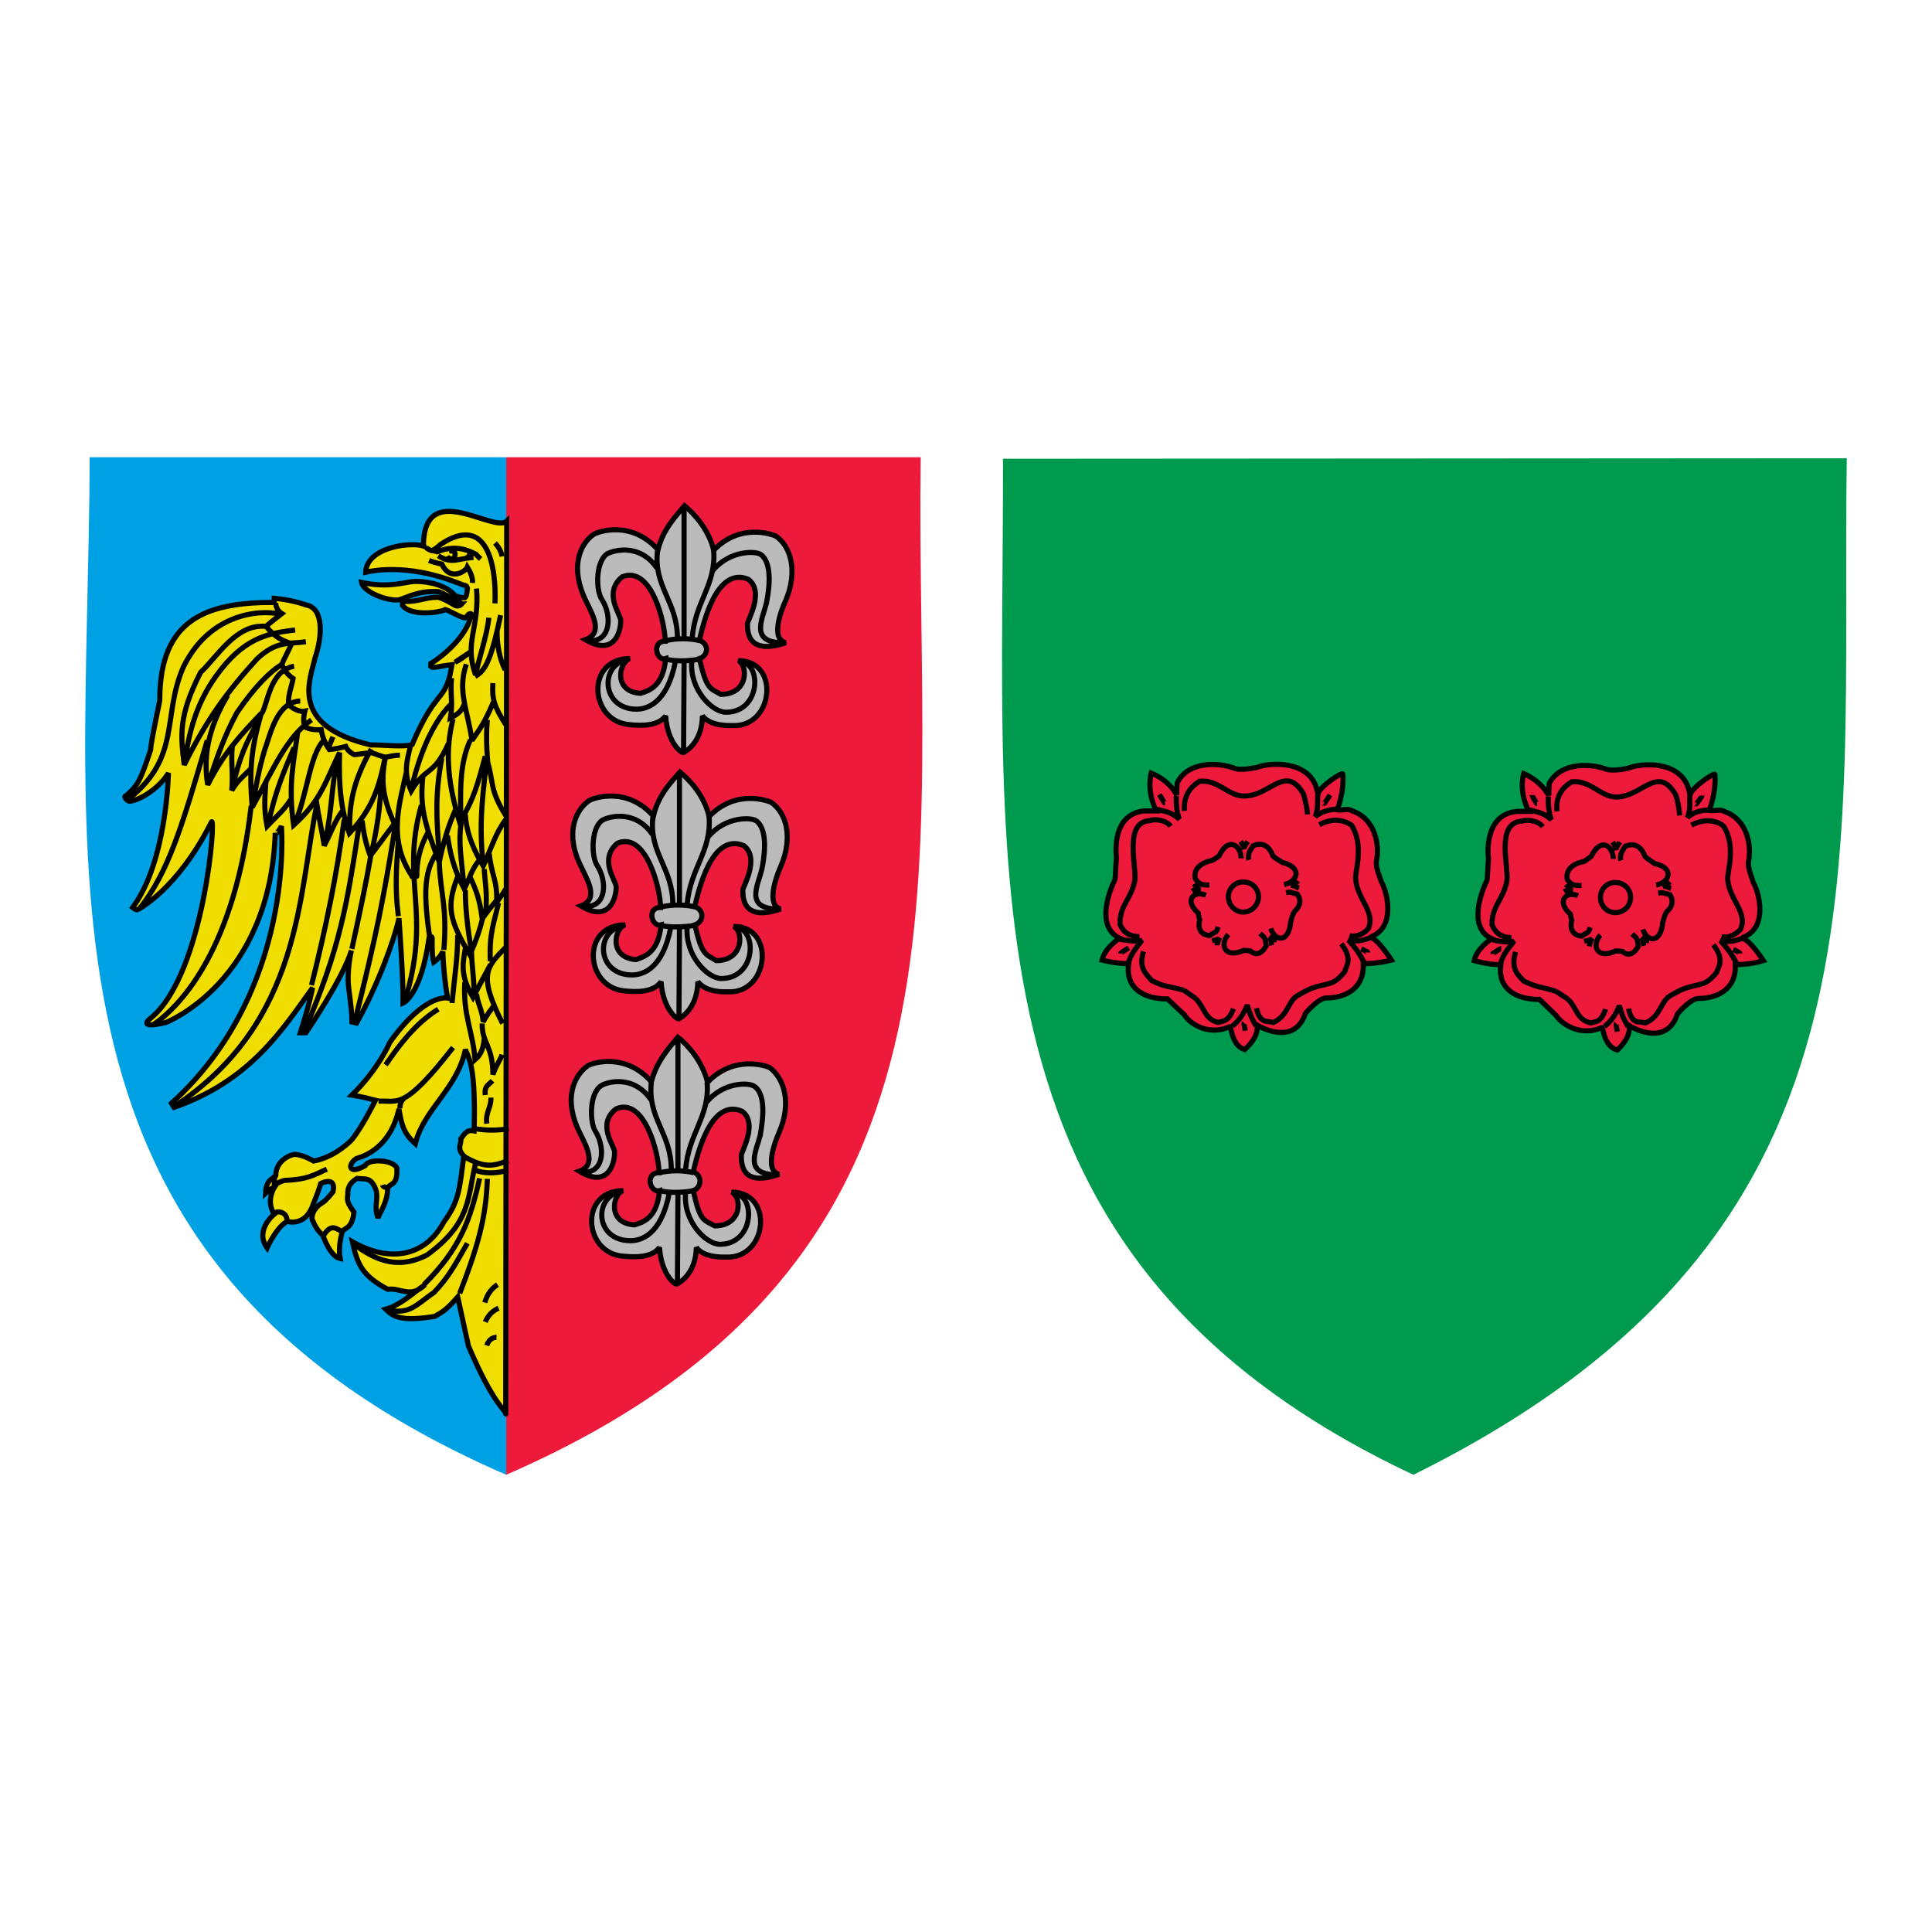 <?xml version="1.0" encoding="utf-8"?>
<!-- Generator: Adobe Illustrator 13.0.0, SVG Export Plug-In . SVG Version: 6.00 Build 14948)  -->
<!DOCTYPE svg PUBLIC "-//W3C//DTD SVG 1.0//EN" "http://www.w3.org/TR/2001/REC-SVG-20010904/DTD/svg10.dtd">
<svg version="1.0" id="Layer_1" xmlns="http://www.w3.org/2000/svg" xmlns:xlink="http://www.w3.org/1999/xlink" x="0px" y="0px"
	 width="192.756px" height="192.756px" viewBox="0 0 192.756 192.756" enable-background="new 0 0 192.756 192.756"
	 xml:space="preserve">
<g>
	<polygon fill-rule="evenodd" clip-rule="evenodd" fill="#FFFFFF" points="0,0 192.756,0 192.756,192.756 0,192.756 0,0 	"/>
	<path fill-rule="evenodd" clip-rule="evenodd" fill="#009A4E" d="M100.067,45.77l84.185-0.051
		c-0.611,42.169,5.1,77.506-43.239,101.42C95.479,125.723,100.17,88.5,100.067,45.77L100.067,45.77z"/>
	
		<path fill-rule="evenodd" clip-rule="evenodd" fill="#ED1A3B" stroke="#000000" stroke-width="0.51" stroke-miterlimit="2.613" d="
		M111.693,93.599c-2.499-1.224-0.867-5.048-0.459-5.813c0.051-0.153,0.102-1.835,0.152-2.193c-0.152-1.376-0.051-4.436,2.805-4.691
		c0.51,0,0.663,0,1.173,0c-1.02-2.04-0.51-3.773-0.51-3.773c1.886,0.765,2.55,2.192,2.55,2.192c0-0.204,0-0.867,0.051-1.224
		c1.122-2.244,4.232-1.989,5.609-1.479c0.561,0.306,2.039,0,2.345-0.051c1.07-0.459,4.998-0.815,5.915,1.989
		c0.103,0.459,0.153,0.561,0.204,0.561c0.204-0.663,2.396-2.142,2.447-1.887c0.153,1.785-0.561,3.569-0.561,3.569
		c0.407,0.102,1.122-0.204,1.479,0.102c2.295,0.765,2.753,3.315,2.447,4.946c-0.152,0.663,0.408,1.835,0.459,2.091
		c0.663,1.173,1.428,4.539-0.969,5.506l-0.051,0.103c0.714,0.153,2.04,2.244,2.04,2.244c-1.326,0.357-2.703,0.357-2.805,0.357
		c0.102,2.601-1.938,3.416-3.672,3.416c-0.815,0-2.091,1.53-2.091,1.53c-1.172,3.467-4.844,1.172-4.844,1.172
		c0.256,1.225-1.224,2.447-1.224,2.447c-1.325-0.407-1.325-2.294-1.479-2.294c-2.346,1.071-4.232-0.561-4.538-1.173l-1.683-1.581
		c-2.396,0-4.232-1.07-3.876-3.518c-1.325,0-2.65-0.357-2.65-0.357C110.214,94.567,111.591,93.701,111.693,93.599L111.693,93.599z"
		/>
	<path fill="none" stroke="#000000" stroke-width="0.51" stroke-miterlimit="2.613" d="M116.792,82.432
		c-0.408-0.612-1.632-0.765-2.04-0.561c-2.701,0.102-1.325,4.64-1.529,5.965c-0.356,1.887-1.529,2.448-1.479,4.386
		c0.204,0.458,0.612,1.223,1.938,1.223 M130.457,81.259c-0.05-0.663-0.254-1.529-0.407-2.04c-1.785-3.059-3.314,0.204-5.915,0.204
		c-1.632,0-2.499-1.632-4.436-1.479c-0.408,0.255-1.684,1.02-1.53,2.957 M134.639,93.344c0.663,0.204,1.479-0.204,1.887-0.713
		c0.714-1.683-1.122-2.907-1.274-4.947c-0.052-0.866,0.866-3.314-0.408-5.354c-0.306-0.204-1.479-0.969-3.213-0.051
		 M125.358,100.584c0.357,1.633,1.121,1.225,1.683,1.429c1.529-0.715,1.428-2.143,2.447-2.703c0,0,0.969-0.561,1.275-0.662
		c1.733-0.664,2.243-0.204,3.417-1.734c0.05-0.459,0.866-1.173-0.358-2.754 M114.09,94.924c-0.561,1.786,0.407,2.346,0.815,2.907
		c1.479,0.714,1.581,0.51,3.213,0.969 M118.118,98.8l1.173,0.816 M119.291,99.616c0.969,1.019,0.866,2.039,2.243,2.396
		c0.408-0.153,1.021,0,1.53-1.378 M112.61,94.567c0,0-0.815,0.51-0.815,0.561 M115.67,79.271c0,0,0.511,0.867,0.561,0.867"/>
	
		<path fill-rule="evenodd" clip-rule="evenodd" fill="#ED1A3B" stroke="#000000" stroke-width="0.51" stroke-miterlimit="2.613" d="
		M124.033,87.99c0.866,0,1.529,0.663,1.529,1.479c0,0.815-0.663,1.529-1.529,1.529c-0.816,0-1.479-0.714-1.479-1.529
		C122.555,88.653,123.217,87.99,124.033,87.99L124.033,87.99z"/>
	<path fill="none" stroke="#000000" stroke-width="0.51" stroke-miterlimit="2.613" d="M123.829,85.644
		c0-1.274-1.274-2.244-2.193-0.255c0,0-0.408,0.306-0.714,0.459c0,0-1.938,0.306-1.683,1.785c0.408,0.663,0.766,0.663,1.429,0.663
		 M120.311,89.315c-1.224-0.51-2.192,0.51-0.765,1.785c0,0,0.051,0.357,0.153,0.663c0,0-0.46,1.428,0.969,1.581
		c0.765-0.51,0.662-0.255,0.866-0.866 M128.112,88.245c1.274-0.204,1.938-1.683-0.153-2.192c0,0-0.714-0.408-0.969-0.663
		c0,0-0.459-1.632-1.938-1.02c-0.459,0.561-0.562,1.02-0.459,1.427 M126.786,92.63c0.408,1.274,1.784,1.529,1.988-0.664
		c0,0,0.204-0.867,0.46-1.122c0,0,0.866-0.713,0.203-1.631c-0.815-0.204-0.561-0.255-1.121-0.152 M122.555,93.242
		c-0.867,0.917-0.459,2.447,1.529,1.581c0,0,0.356,0,0.663,0.051c0,0,0.815,0.867,1.58-0.51c-0.102-0.867-0.153-0.816-0.611-1.224
		 M132.701,79.321c0,0-0.562,0.867-0.611,0.867 M132.09,80.188l0.05,0.051 M135.812,94.67c0,0,0.662,0.305,0.662,0.356
		 M124.236,102.828c0,0-0.152-0.714-0.102-0.766 M123.778,83.961c0.102,0.153,0.255,0.408,0.356,0.765
		c-0.051-0.306,0.255-0.612,0.356-0.765 M129.488,87.888c-0.102,0.153-0.356,0.306-0.714,0.459c0.307-0.051,0.663,0.203,0.816,0.254
		 M118.934,88.908c0.153-0.102,0.459-0.153,0.867-0.153c-0.357-0.05-0.562-0.407-0.663-0.561 M127.398,93.802
		c-0.153-0.05-0.459-0.153-0.765-0.306c0.204,0.204,0.204,0.612,0.254,0.816 M121.433,94.313c0-0.154,0.102-0.459,0.255-0.765
		c-0.153,0.254-0.562,0.254-0.766,0.306 M111.693,93.701c0.611,0.102,1.632,0.306,2.244,0.102c-0.715,0.918-1.174,1.53-1.377,2.346
		 M117.353,79.423c0,0.714,0,1.479,0.307,2.294c-0.714-0.561-0.919-0.663-2.193-0.969 M131.478,79.168
		c-0.051,0.918,0.051,1.53-0.255,2.295c0.611-0.458,1.173-0.663,2.294-0.765 M136.78,93.548c-0.918,0.306-1.325,0.408-2.243,0.254
		c0.714,0.765,1.122,1.377,1.632,2.346 M125.308,102.369c-0.408-0.765-0.561-1.021-0.867-2.091c-0.407,0.969-0.815,1.53-1.479,2.091
		"/>
	
		<path fill-rule="evenodd" clip-rule="evenodd" fill="#ED1A3B" stroke="#000000" stroke-width="0.51" stroke-miterlimit="2.613" d="
		M148.814,93.649c-2.499-1.172-0.867-4.997-0.459-5.813c0.051-0.153,0.102-1.784,0.152-2.141c-0.152-1.377-0.051-4.487,2.855-4.742
		c0.459,0,0.611,0,1.173,0c-1.071-2.04-0.51-3.773-0.51-3.773c1.835,0.815,2.499,2.193,2.499,2.193c0-0.154,0-0.867,0.051-1.225
		c1.172-2.192,4.283-1.938,5.608-1.427c0.562,0.254,2.04,0,2.346-0.102c1.07-0.459,4.997-0.816,5.915,1.989
		c0.102,0.458,0.153,0.611,0.204,0.611c0.203-0.663,2.396-2.192,2.447-1.937c0.153,1.784-0.561,3.569-0.561,3.569
		c0.407,0.102,1.122-0.153,1.479,0.102c2.295,0.765,2.753,3.365,2.447,4.946c-0.152,0.663,0.408,1.835,0.459,2.141
		c0.662,1.122,1.428,4.539-0.969,5.456l-0.051,0.153c0.714,0.153,2.04,2.193,2.04,2.193c-1.326,0.408-2.703,0.408-2.805,0.408
		c0.102,2.55-1.938,3.366-3.672,3.366c-0.815,0-2.091,1.529-2.091,1.529c-1.172,3.518-4.844,1.173-4.844,1.173
		c0.255,1.223-1.173,2.447-1.173,2.447c-1.377-0.408-1.377-2.243-1.529-2.243c-2.346,1.019-4.232-0.612-4.538-1.174l-1.683-1.631
		c-2.397,0-4.182-1.07-3.876-3.468c-1.325,0-2.65-0.408-2.65-0.408C147.335,94.619,148.712,93.752,148.814,93.649L148.814,93.649z"
		/>
	<path fill="none" stroke="#000000" stroke-width="0.51" stroke-miterlimit="2.613" d="M153.913,82.483
		c-0.408-0.612-1.632-0.765-2.04-0.561c-2.702,0.102-1.325,4.64-1.529,5.966c-0.357,1.887-1.529,2.499-1.479,4.385
		c0.204,0.458,0.612,1.275,1.938,1.275 M167.578,81.361c-0.051-0.714-0.204-1.581-0.407-2.091c-1.785-3.008-3.314,0.204-5.915,0.255
		c-1.632-0.051-2.499-1.683-4.437-1.53c-0.407,0.255-1.683,1.02-1.479,2.958 M171.76,93.445c0.663,0.204,1.479-0.254,1.887-0.714
		c0.765-1.733-1.122-2.957-1.274-4.997c-0.052-0.816,0.866-3.264-0.408-5.303c-0.256-0.255-1.479-1.021-3.213-0.102
		 M162.479,100.635c0.356,1.684,1.121,1.225,1.683,1.428c1.529-0.662,1.479-2.09,2.447-2.702c0,0,0.969-0.561,1.275-0.663
		c1.733-0.662,2.243-0.203,3.416-1.733c0.051-0.408,0.867-1.122-0.357-2.703 M151.21,94.975c-0.56,1.836,0.408,2.397,0.816,2.907
		c1.53,0.714,1.581,0.51,3.212,1.02 M155.238,98.901l1.174,0.765 M156.412,99.666c1.02,1.021,0.866,2.04,2.293,2.396
		c0.358-0.152,1.021,0.052,1.479-1.376 M149.782,94.619c-0.051,0-0.866,0.509-0.866,0.561 M152.843,79.321
		c0,0.052,0.459,0.867,0.509,0.867"/>
	
		<path fill-rule="evenodd" clip-rule="evenodd" fill="#ED1A3B" stroke="#000000" stroke-width="0.51" stroke-miterlimit="2.613" d="
		M161.154,88.041c0.866,0,1.529,0.664,1.529,1.479c0,0.868-0.663,1.53-1.529,1.53c-0.816,0-1.479-0.663-1.479-1.53
		C159.676,88.704,160.338,88.041,161.154,88.041L161.154,88.041z"/>
	<path fill="none" stroke="#000000" stroke-width="0.51" stroke-miterlimit="2.613" d="M160.95,85.695
		c0-1.275-1.225-2.243-2.193-0.255c0,0-0.408,0.306-0.714,0.51c0,0-1.938,0.255-1.683,1.785c0.408,0.612,0.765,0.612,1.429,0.612
		 M157.432,89.366c-1.173-0.509-2.193,0.561-0.765,1.836c0,0,0.051,0.306,0.152,0.612c0,0-0.459,1.428,0.97,1.581
		c0.765-0.51,0.662-0.255,0.866-0.868 M165.232,88.296c1.275-0.204,1.938-1.683-0.153-2.142c0,0-0.713-0.458-0.968-0.713
		c0,0-0.459-1.632-1.938-1.02c-0.46,0.612-0.562,1.02-0.46,1.428 M163.907,92.731c0.408,1.225,1.784,1.479,1.988-0.713
		c0,0,0.204-0.867,0.459-1.122c0,0,0.866-0.663,0.255-1.632c-0.867-0.204-0.611-0.255-1.172-0.153 M159.676,93.292
		c-0.868,0.918-0.46,2.499,1.528,1.581c0,0,0.358,0,0.663,0.05c0,0,0.816,0.868,1.581-0.509c-0.102-0.867-0.153-0.816-0.612-1.224
		 M169.821,79.373c0,0.05-0.561,0.866-0.611,0.866 M169.21,80.239l0.051,0.051 M172.933,94.721c0,0,0.662,0.306,0.662,0.407
		 M161.357,102.93c0,0-0.153-0.765-0.102-0.815 M160.898,84.013c0.102,0.153,0.256,0.408,0.357,0.815
		c-0.052-0.357,0.255-0.611,0.356-0.815 M166.609,87.99c-0.102,0.102-0.356,0.254-0.714,0.458c0.307-0.102,0.663,0.153,0.816,0.204
		 M156.055,88.958c0.152-0.102,0.459-0.153,0.867-0.153c-0.357-0.051-0.562-0.408-0.663-0.561 M164.52,93.854
		c-0.153,0-0.46-0.102-0.766-0.306c0.204,0.204,0.204,0.611,0.255,0.816 M158.554,94.415c0.05-0.204,0.102-0.458,0.306-0.816
		c-0.204,0.255-0.612,0.255-0.816,0.306 M148.865,93.752c0.561,0.153,1.581,0.306,2.192,0.153c-0.714,0.866-1.173,1.479-1.377,2.345
		 M154.474,79.474c0,0.714,0,1.53,0.307,2.295c-0.714-0.561-0.919-0.663-2.193-0.969 M168.599,79.219
		c-0.052,0.918,0.102,1.53-0.256,2.346c0.612-0.511,1.173-0.714,2.295-0.765 M173.901,93.599c-0.919,0.306-1.325,0.408-2.243,0.255
		c0.714,0.816,1.172,1.377,1.631,2.346 M162.429,102.42c-0.408-0.714-0.562-0.969-0.866-2.09c-0.408,1.019-0.816,1.529-1.479,2.09"
		/>
	<path fill-rule="evenodd" clip-rule="evenodd" fill="#00A1E4" d="M8.948,45.617h41.557v101.521
		C1.657,125.927,8.795,87.836,8.948,45.617L8.948,45.617z"/>
	<path fill-rule="evenodd" clip-rule="evenodd" fill="#ED1A3B" d="M50.505,45.617h41.353c-0.561,42.627,7.342,80.31-41.353,101.521
		V45.617L50.505,45.617z"/>
	
		<path fill-rule="evenodd" clip-rule="evenodd" fill="#BBBBBC" stroke="#000000" stroke-width="0.51" stroke-miterlimit="2.613" d="
		M62.845,65.707c-4.437,0-4.028,6.17-0.153,6.578c1.326,0.153,3.008,0.153,3.722-0.867c0.153,2.753,1.733,3.926,1.835,3.62
		c0,0,1.785-0.816,1.836-3.62c0.815,1.071,2.703,0.969,3.008,0.969c4.079,0.204,4.793-6.476,0.561-6.476
		c0.969,0.408,1.071,3.366-1.733,3.366c-1.071-0.612-1.428-0.458-2.142-3.57c0.816-0.254,1.071-1.376,0-1.835
		c0.357-1.53,1.683-7.444,4.895-6.068c1.631,1.275-0.102,4.08-0.102,4.437c0,0.765,0,3.162,3.824,1.887
		c-1.53-0.357-0.51-3.162,0-4.233c1.224-2.906,0.51-5.405-1.02-6.424c-0.255-0.103-3.468-1.377-6.17,1.427
		c-0.51-2.142-2.04-3.722-2.906-4.436c-0.663,0.816-2.142,2.244-2.652,4.385c-2.651-2.958-5.915-1.836-6.425-1.53
		c-1.376,0.969-2.396,3.314-0.764,6.628c0.561,1.224,1.835,3.213-0.052,3.875c3.111,1.836,3.57-1.224,3.519-1.938
		c0-0.561-1.785-2.753,0.153-4.334c2.906-1.173,4.283,4.589,4.283,6.425c-1.376,0-0.866,2.04,0.051,1.733
		c-0.255,2.805-1.683,3.213-2.499,3.468C61.111,69.021,61.774,66.013,62.845,65.707L62.845,65.707z"/>
	<path fill="none" stroke="#000000" stroke-width="0.51" stroke-miterlimit="2.613" d="M68.25,50.512V63.82 M68.25,66.013
		l-0.051,9.025 M65.598,54.948c-0.408,3.62,1.989,5.048,1.989,8.719 M58.969,63.922c1.989,0,2.091-2.549,1.071-4.13
		c-0.561-0.816-0.663-3.57,0.458-4.487c0.51-0.357,3.264-1.224,5.048,1.376 M67.383,66.013c-0.816,4.13-2.804,4.742-3.875,4.742
		c-3.519,0-3.723-4.487-0.867-4.945 M78.142,64.127c-3.365,0-2.091-2.295-1.683-3.927c0.204-0.969,0.714-3.875-0.51-4.844
		c-0.459-0.408-3.111-0.51-4.844,1.58 M69.015,66.013c-0.205,2.805,2.039,5.048,3.417,5.048c3.518,0,3.62-5.048,1.326-5.048
		 M69.065,63.667c0.255-3.62,2.396-5.302,2.142-8.719 M66.414,63.922c1.071-0.255,2.346-0.255,3.417,0 M66.465,65.758
		c0.612,0.204,2.04,0.255,3.366,0"/>
	
		<path fill-rule="evenodd" clip-rule="evenodd" fill="#BBBBBC" stroke="#000000" stroke-width="0.51" stroke-miterlimit="2.613" d="
		M62.386,92.273c-4.437,0-4.028,6.17-0.154,6.579c1.326,0.152,3.009,0.152,3.723-0.919c0.153,2.754,1.734,3.978,1.836,3.672
		c0,0,1.784-0.866,1.835-3.672c0.815,1.122,2.703,1.02,3.008,1.02c4.079,0.204,4.793-6.526,0.561-6.526
		c0.969,0.408,1.071,3.416-1.734,3.416c-1.071-0.663-1.428-0.51-2.141-3.569c0.815-0.255,1.07-1.376,0-1.836
		c0.356-1.529,1.682-7.444,4.895-6.067c1.632,1.274-0.102,4.079-0.102,4.436c0,0.765,0,3.161,3.773,1.887
		c-1.479-0.357-0.459-3.213,0-4.232c1.275-2.907,0.561-5.406-0.969-6.425c-0.255-0.102-3.467-1.376-6.17,1.428
		c-0.51-2.192-2.04-3.722-2.906-4.436c-0.714,0.816-2.142,2.192-2.651,4.385c-2.652-2.957-5.915-1.835-6.425-1.529
		c-1.377,0.969-2.447,3.314-0.765,6.628c0.561,1.224,1.835,3.212-0.051,3.876c3.11,1.835,3.569-1.225,3.519-1.938
		c0-0.561-1.785-2.753,0.153-4.334c2.855-1.173,4.283,4.589,4.283,6.425c-1.428,0-0.867,1.988,0.051,1.733
		c-0.255,2.805-1.683,3.162-2.499,3.467C60.652,95.536,61.315,92.527,62.386,92.273L62.386,92.273z"/>
	<path fill="none" stroke="#000000" stroke-width="0.51" stroke-miterlimit="2.613" d="M67.791,77.078v13.309 M67.791,92.527
		l-0.051,9.077 M65.139,81.514c-0.408,3.621,1.989,5.048,1.989,8.72 M58.511,90.437c1.988,0,2.09-2.498,1.071-4.079
		c-0.561-0.816-0.663-3.62,0.459-4.487c0.509-0.357,3.263-1.224,5.048,1.377 M66.924,92.527c-0.816,4.182-2.805,4.742-3.875,4.742
		c-3.519,0-3.722-4.436-0.867-4.895 M77.683,90.692c-3.416,0-2.09-2.295-1.683-3.926c0.204-0.969,0.714-3.875-0.51-4.844
		c-0.459-0.408-3.11-0.51-4.844,1.581 M68.556,92.527c-0.204,2.805,2.04,5.1,3.416,5.1c3.519,0,3.621-5.1,1.326-5.1 M68.556,90.234
		c0.306-3.621,2.447-5.303,2.192-8.72 M65.955,90.488c1.071-0.254,2.346-0.254,3.416,0 M66.006,92.324
		c0.612,0.204,2.039,0.204,3.365,0"/>
	
		<path fill-rule="evenodd" clip-rule="evenodd" fill="#BBBBBC" stroke="#000000" stroke-width="0.51" stroke-miterlimit="2.613" d="
		M62.182,118.788c-4.385,0-3.977,6.118-0.152,6.526c1.376,0.153,3.059,0.153,3.772-0.867c0.153,2.754,1.683,3.927,1.785,3.621
		c0,0,1.835-0.816,1.887-3.621c0.765,1.071,2.702,0.97,2.958,0.97c4.13,0.204,4.844-6.477,0.561-6.477
		c1.02,0.408,1.122,3.365-1.683,3.365c-1.122-0.611-1.479-0.458-2.142-3.518c0.765-0.256,1.02-1.428,0-1.887
		c0.357-1.479,1.683-7.444,4.895-6.018c1.581,1.225-0.102,4.028-0.102,4.386c0,0.816,0,3.213,3.773,1.887
		c-1.479-0.356-0.459-3.161,0-4.182c1.275-2.906,0.51-5.404-0.969-6.475c-0.255-0.104-3.468-1.326-6.17,1.478
		c-0.561-2.192-2.04-3.772-2.957-4.486c-0.664,0.815-2.091,2.243-2.652,4.436c-2.6-2.957-5.915-1.887-6.374-1.58
		c-1.376,1.02-2.447,3.314-0.765,6.68c0.561,1.173,1.785,3.212-0.051,3.824c3.11,1.887,3.569-1.173,3.518-1.938
		c0-0.561-1.835-2.754,0.153-4.282c2.855-1.225,4.283,4.537,4.283,6.373c-1.428,0-0.917,2.04,0.051,1.785
		c-0.254,2.804-1.683,3.161-2.498,3.416C60.499,122.052,61.162,119.043,62.182,118.788L62.182,118.788z"/>
	<path fill="none" stroke="#000000" stroke-width="0.51" stroke-miterlimit="2.613" d="M67.638,103.593v13.258 M67.638,119.043
		l-0.051,9.076 M64.986,107.978c-0.408,3.621,1.988,5.049,1.988,8.72 M58.306,116.952c1.989,0,2.091-2.499,1.071-4.13
		c-0.51-0.816-0.612-3.569,0.51-4.437c0.458-0.408,3.263-1.274,5.048,1.326 M66.771,119.043c-0.816,4.182-2.805,4.742-3.875,4.742
		c-3.569,0-3.723-4.437-0.867-4.946 M77.53,117.207c-3.416,0-2.09-2.346-1.683-3.927c0.153-0.968,0.714-3.875-0.51-4.844
		c-0.459-0.459-3.11-0.561-4.844,1.53 M68.403,119.043c-0.255,2.805,2.039,5.1,3.416,5.1c3.519,0,3.621-5.1,1.275-5.1
		 M68.403,116.748c0.255-3.671,2.447-5.354,2.142-8.771 M65.802,117.003c1.071-0.255,2.346-0.255,3.417,0 M65.854,118.788
		c0.611,0.204,2.039,0.255,3.365,0"/>
	
		<path fill-rule="evenodd" clip-rule="evenodd" fill="#F0DE00" stroke="#000000" stroke-width="0.51" stroke-miterlimit="2.613" d="
		M50.556,51.991c-1.274,1.223-8.107-4.182-8.311,2.244c0-0.051,0.051,0.254,0.051,0.254c-1.326-0.458-5.71,0.103-5.812,2.601
		c4.487-0.968,8.923,0.969,9.586,1.224c0.459,0.153,0.459,0.052,0.561,0.357c-0.051,0.612-0.102,0.867-0.255,0.969
		c-0.102,0-0.408,0-0.969-0.204c-0.867-1.07-2.651-1.428-3.926-1.428c-1.02,0-2.549,0.714-5.404,0.102
		c0.152,0.918,2.498,1.887,3.722,1.734c1.02-0.306,1.938-0.918,3.926-0.816c0.103-0.051,1.683,0.816,1.785,0.867
		c0.663,0.204,0.306,0.357,0.561,0.357c-0.357,0.407-0.765,0.102-0.765,0.102s-1.224-0.765-1.683-0.765
		c-1.274,0-1.937,0.509-3.467,0.408c0,0.102,0,0.408,0,0.408c0.918,1.172,3.926,0.663,4.283,0.408
		c0.408,0.102,1.938,1.071,2.091,0.765c0.254-0.51,0.561-0.357,0.51-0.254c-0.51,2.244-2.855,4.13-4.079,4.895
		c0-0.153,0,0.357,0.153,0.357c0.612,0,1.938-0.307,1.989-0.307l-0.204,1.071c-0.664,2.652-1.582,1.733-3.773,6.935
		c-0.765,0.306-3.365,0-4.13,0.051c-8.26-1.938-6.017-6.577-5.558-8.719c0.663-1.886,0.969-4.946-0.917-5.252
		c0,0-1.326-0.51-3.162-0.663v0.408c-6.679,0-11.421,1.582-11.421,9.739c0,0.204-0.867,4.029-0.917,4.998
		c-1.02,3.059-1.275,3.569-2.499,4.589c-0.204,0,0.153,0.561,0.458,0.51c1.122-0.153,2.958-1.376,3.824-2.804
		c0,0-0.153,8.821-3.569,13.411c0,0,0.357,0.305,0.51,0.204c0,0,3.926-1.938,7.343-8.72c0.509-1.02-0.664,15.093-6.017,19.529
		c0,0-1.632,1.174,1.479,0.46c0,0,10.402-4.029,10.912-18.917c0,0,0.051,0.357,0.612-0.663c0,0,1.428,16.419-10.963,27.636
		l0.255,0.408c7.598-2.651,10.81-7.75,13.819-11.932c0,0-0.255,1.479-1.224,4.486h0.561c0,0,3.671-5.354,4.538-8.208
		c0,0-0.509,2.039-0.254,3.875c0.204,1.633,0.306,2.346,0.306,3.264l0.459,0.102c2.142-3.823,3.773-8.311,4.232-10.453
		c0,0,0.458,6.272,0.408,8.464c0,0,1.784-0.714,2.601-6.526c0,0,0.306-0.306,0.306,0.102c0,0-0.051,1.683,0.153,2.346
		c0,0,0.561-0.357,0.917-1.072c0,0,0,1.836,0.459,4.641c0,0-2.244-0.51-5.762,4.437c0,0-1.071,2.6-3.773,5.252
		c0,0,1.02,0.152,2.346,0.51c0,0-1.275,2.601-2.346,3.926c0,0-1.581,1.734-3.824,2.142c0,0-0.918-0.561-1.785-0.663
		c-0.459-0.05-1.989,0.612-1.989,2.091c0,0.307-0.969,0.204-1.02,1.785c0,0,0.663-0.612,0.866-0.561c0,0-0.866,1.325,0,2.651
		c0,0-1.988,1.58-0.713,3.365c0,0,0.867-1.989,1.989-2.651c0,0,1.836,0.611,2.6-1.683c0,0,0.459-1.071,0.765-2.091
		c0,0,1.581-0.816,1.224,0.815c0,0-0.663,0.867-1.02,1.071c-1.224,0.714-1.122,1.784-1.02,1.784c0.05,0,0.254,0.867,1.02,1.479
		c0,0,0.713,2.141,1.733,2.345c-0.153-0.765-0.051-1.784,0.204-2.651c0.204-0.51,0.969-0.204,1.173-1.988
		c-0.765-1.07-0.663-1.173-0.612-1.836c-0.051-0.765,0.408-1.224,0.917-1.529c0.816,0.102,1.479-0.204,1.938,1.325
		c0.153,0.97-0.255,1.529,0.153,2.601c0.408-0.918,0.917-1.631,0.969-2.855c0.051-0.662,1.019-0.152,0.917-2.091
		c-0.357-0.866-2.855-0.969-3.161-0.255c-1.785,1.021-1.734-0.203-0.867-0.714c0-0.051,3.263-0.561,4.232-4.945
		c0.255,1.479,0.408,2.396,1.631,3.467c0.867-3.467,4.182-5.456,4.997-9.383c0.561,1.174,0.765,2.143,0.867,4.386
		c0.05,1.326,0.05,2.396,0,3.723c-0.714-0.153-0.969,0.306-1.326,0.815c0.102,0.459-0.459,0.918,0.306,1.683
		c-0.408,3.009-0.408,4.487-1.989,6.578c-1.785,3.365-5.252,4.181-9.127,1.988c0.51,2.295,0.969,3.365,3.519,4.742
		c1.274-0.204,2.243,0.97,3.722-0.459c-1.326,0.918-2.447,2.039-3.926,2.447c0.816,0.816,1.683,1.225,4.896,0.714
		c0.815-0.458,1.224-0.714,2.294-1.937l1.071,4.894c2.549,5.967,3.722,6.374,3.722,6.782
		C50.454,141.581,50.556,51.991,50.556,51.991L50.556,51.991z M46.936,65.044l-1.53,1.02C45.865,65.86,46.12,65.656,46.936,65.044
		L46.936,65.044z"/>
	<path fill="none" stroke="#000000" stroke-width="0.51" stroke-miterlimit="2.613" d="M47.547,58.722
		c0.306,4.028-1.274,5.252-0.102,8.617c0.153-1.02,1.173-3.977,1.325-5.711 M47.395,67.492c0.918-0.561,1.529-1.225,2.55-6.119
		 M42.5,54.642c0.714,0.459,0.51,0.204,1.122,0.408c1.53-0.612,2.754-0.356,3.875,0.255c0,0,0.153,0.204,0.459,0.458 M46.885,55.152
		c-0.051,0.153,0.051,0.306-0.357,0.51 M37.758,109.865c1.988-0.103,2.498,0.969,7.444-5.354 M50.454,72.285
		c-1.173-1.835-1.377-2.549-1.275-4.13 M46.528,66.268c-0.917,2.652,0.102,4.437,0.561,7.598c0.765-1.122,1.173-1.581,2.142-3.825
		 M46.324,70.245c-0.306,0.816-0.765,1.07-1.377,1.377c0.255-1.683-0.05-2.346,0.103-3.978 M48.619,71.826
		c-0.102,1.173-0.102,2.651,0.051,4.283c0.612,2.193,0.204,2.703,1.785,5.252 M45.202,71.724c-0.714,2.856-0.714,5.813,0.663,10.351
		c1.479-2.499,1.785-3.824,2.549-6.629 M46.936,73.814c-1.173,2.499-0.969,5.405-0.969,7.955 M44.947,70.296
		c-1.937,1.988-3.212,5.354-3.926,8.515 M46.426,81.259c0.102,1.989,0.969,3.773,1.785,5.15c0.867-1.938,1.224-3.264,2.244-4.64
		 M48.517,76.109c-0.357,3.365-0.765,6.119-0.306,10.096 M48.822,85.185c0.153,1.989,0.867,2.754,0.714,4.895
		c0.867-1.326,0.357-0.458,0.918-1.376 M47.751,85.899c-0.663,0.815-0.917,1.733-1.428,2.805c-1.02-1.938-1.377-3.365-1.683-5.354
		 M46.936,87.582c0.561,1.224,0.918,2.09,1.173,4.079c0.51-0.713,0.969-1.274,1.428-1.835 M48.312,86.715
		c0.102,1.632,0.306,2.244,0.153,4.334 M46.018,81.973c-0.306,2.192,0,3.366,0.255,6.374 M42.194,77.384
		c-0.306,3.008,0.051,4.538,1.632,8.617c0.51-2.396,0.968-3.722,1.631-5.252 M44.08,75.65c-0.663,3.468-0.561,5.916-0.254,9.535
		 M44.743,74.171c-1.479,3.315-2.244,2.244-3.722,4.742c-0.816-1.938-0.408-2.958-0.051-4.589 M42.704,83.044
		c-0.867,1.53-1.122,2.957-1.122,4.385c0,0.051-0.663,0.051-0.459,0c-2.55-3.773-1.173-7.496-0.561-10.504 M39.899,75.344
		c-0.408,0-0.969,0.102-1.428,0.204c-0.51-0.103-0.917-0.306-1.427-0.459c-0.561,0.051-1.122,0.153-1.683,0.204
		c-0.458-0.204-0.765-0.561-0.867-0.815c-0.612,0.153-1.071,0.255-1.631,0.306c-0.408-0.561-0.714-1.274-0.816-1.989
		c-0.713,0.051-1.172-0.05-1.631-0.255c-0.153-0.459-0.153-1.02,0-1.581c-0.459,0.102-1.173-0.204-1.632-0.663
		c-0.051-1.02,0.306-1.734,0.458-2.601c-0.611-0.408-0.968-0.969-1.122-1.428c0.306-0.713,0.714-1.427,0.969-2.04
		c-0.815-0.306-1.53-0.509-2.549-1.733c0.51-0.459,1.071-0.867,1.581-1.275c-0.408-0.254-0.612-0.663-0.612-1.07 M43.723,55.458
		c1.428,0.816,1.734,0.306,3.518,0.153 M49.383,60.2c0.153-3.773-0.765-9.025-5.456-5.864c-0.357,0.357-0.612,0.459-0.816,0.612
		 M47.14,58.161c0.051-0.561-0.255-1.173-0.51-1.581c-0.153,0.408-1.733,1.479-2.55-0.305c0,0-0.663-0.103-1.274-0.358 M44.794,55
		c0.357-0.103,0.612,0.05,0.612,0.254c0,0.714-0.612,0.561-0.815,0.255 M28.019,61.322c-1.021-0.408-6.731-0.765-9.688,5.149
		c-2.193,4.896-0.205,9.025-5.457,13.207 M26.54,62.495c-2.958-0.307-4.844,3.008-6.527,4.589c-2.243,4.385-1.988,6.322-1.632,9.229
		c2.193-4.437,4.232-7.241,7.241-10.555c1.989-1.887,3.264-1.479,4.896-1.734 M29.446,62.852c-2.396,0.306-4.742,0.612-7.343,3.875
		c-2.651,3.314-3.212,6.475-3.722,9.382 M28.171,66.268c-1.173,0.664-2.754,2.244-4.538,4.845c-1.326,2.447-2.04,4.64-2.805,6.934
		 M22.715,69.378c-2.142,3.569-2.396,6.424-1.989,8.923c1.632-3.264,3.417-5.1,5.354-7.139c-1.172,3.926-1.172,6.272-0.917,9.382
		c2.243-4.079,3.467-7.036,5.915-8.719 M29.344,66.472c-2.396,0.408-2.601,3.621-3.212,4.691 M23.174,74.427
		c-0.153,1.784,0.102,2.549-0.051,4.436c0.561-0.969,1.172-1.427,1.937-2.192 M25.876,71.724c-1.427,2.601-1.938,3.672-2.753,7.139
		 M26.54,77.894c-0.102,1.53-0.255,2.651,0.102,4.539c0.969-1.021,1.683-1.581,2.346-2.652 M29.956,69.939
		c-2.346,0.102-2.958,3.263-3.569,4.946c-0.561,1.887-0.867,3.569-1.122,5.252 M29.701,73.049c-0.408,3.06-0.969,5.252-0.408,9.281
		c2.804-2.55,3.161-4.334,4.589-7.241c-0.102,3.11,0.102,5.609,0.968,8.056c2.397-2.549,3.009-4.742,3.621-7.801 M32.302,73.866
		c-1.428,1.479-1.632,5.456-2.958,8.464 M33.219,73.509l-0.458,1.122 M34.902,83.044c-0.153-3.417,0.713-5.762,2.142-8.312
		 M38.471,75.497c-0.561,2.601-0.204,4.385,1.02,6.986 M31.537,79.78c0.255,1.734,0.561,3.008,0.816,4.589
		c0.612-1.173,1.071-2.499,1.785-3.417 M36.126,81.871c0.153,1.173,0.306,2.142,0.815,3.518c1.02-1.326,1.428-1.937,2.448-3.263
		 M25.061,80.392c-1.632,14.175-6.935,19.886-9.739,21.825 M20.676,73.866c-2.55,8.719-3.875,13.156-6.782,16.827 M34.341,81.769
		c-0.714,5.303-1.785,10.657-3.263,16.52 M35.871,82.075c-1.224,8.057-1.887,12.442-5.558,20.907 M36.993,85.389
		c-0.459,2.651-1.071,5.559-1.887,9.281 M39.44,82.381c-1.122,7.037-1.836,10.708-4.08,19.682 M31.639,80.137
		c-1.887,8.924-1.428,21.773-14.226,30.238 M39.746,83.86c-0.204,2.549-0.357,4.895,0,7.546 M29.344,74.58
		c-1.122,2.601-1.887,4.436-2.601,7.699 M33.678,75.65c-0.663,3.06-0.51,5.15-1.274,8.414 M38.063,77.894
		c-0.153,2.55-0.357,4.487-1.071,7.496 M42.041,80.341c-2.141,7.598,1.122,10.606-1.682,19.631 M43.468,85.236
		c-0.969,1.633-1.325,3.314-0.612,8.159 M43.826,85.95c0.102,3.314,0.815,4.437,0.458,8.821 M45.661,87.479
		c-1.173,3.009-0.816,4.334,1.224,7.802c0.663-1.581,0.969-2.448,1.326-3.876 M45.661,93.292c0,2.396-0.306,4.029-0.561,6.782
		 M46.426,94.619c-0.204,1.377-0.612,2.549,0.765,4.895c0.765-1.479,1.275-2.396,1.733-3.264 M46.426,88.806
		c0,1.683,0.204,3.722,0.612,6.068c0.051,1.785,0.255,2.549,0.255,4.283 M49.74,90.08c-0.408,1.835-0.969,3.111-0.816,5.813
		 M50.454,94.517c-1.887,1.938-2.805,2.702-0.306,7.598 M43.723,100.687c-2.294,1.428-3.875,3.569-5.252,5.558 M47.547,99.156
		c0.102,1.02,0.561,1.53,0.663,2.805c0.357-0.714,0.816-1.274,1.071-1.631 M46.375,97.983c-0.204,3.314,0.815,4.946,1.02,7.751
		c0.663-0.561,0.867-1.325,0.918-2.193 M48.108,102.114c-0.051,1.938,1.071,2.192,1.071,5.099c0.306-0.917,0.765-1.529,0.918-1.988
		 M48.975,109.508c0.051,1.02-0.561,1.428-0.408,2.601 M49.128,107.825c-0.408,0.458-0.816,0.51-0.714,1.428 M47.446,112.618
		c0.968,0.152,1.938,0.204,3.314,0 M46.273,115.371c2.04,1.173,2.906,1.021,4.436,0.408 M50.709,116.748
		c-1.173,0.357-2.396,0.357-3.314,0 M47.446,116.086c-0.816,3.263-0.357,5.863-4.844,9.127c-3.161,1.631-5.456,0.255-7.292-1.07
		 M48.363,129.955c0.255-0.867,0.714-1.429,1.275-1.785 M49.74,130.516c-0.561,0.255-1.02,0.663-1.326,1.377 M49.536,133.422
		c-0.153,0-0.714,0.052-0.969,0.816 M48.619,117.615c-0.102,3.824-0.969,6.832-2.754,11.421 M38.777,130.72
		c2.142,0.407,2.702-0.511,4.538-1.785c1.428-1.529,1.887-2.396,3.315-4.895 M42.295,128.17c3.671-3.671,4.64-6.526,5.558-10.605
		 M27.305,117.462c0.153-0.255,0.05,0.969,0.05,0.969c0.051-0.356,0.918-0.662,1.071-0.662c2.193-0.103,2.754-0.459,4.181-1.122
		 M27.305,121.082c0.408-0.356,1.275-0.152,1.326,0.612 M32.25,123.326c0.816-1.428,1.428-0.612,1.887-0.459 M38.166,118.227
		c0.051,0.153,0.204,0.256,0.51,0.256 M39.899,110.578c0-0.51,0.204-0.866,0.459-1.02 M49.587,62.954
		c0,1.887,0.458,3.212,0.816,3.875 M49.383,54.184c0.357,0.356,0.612,0.816,0.714,1.326"/>
</g>
</svg>
